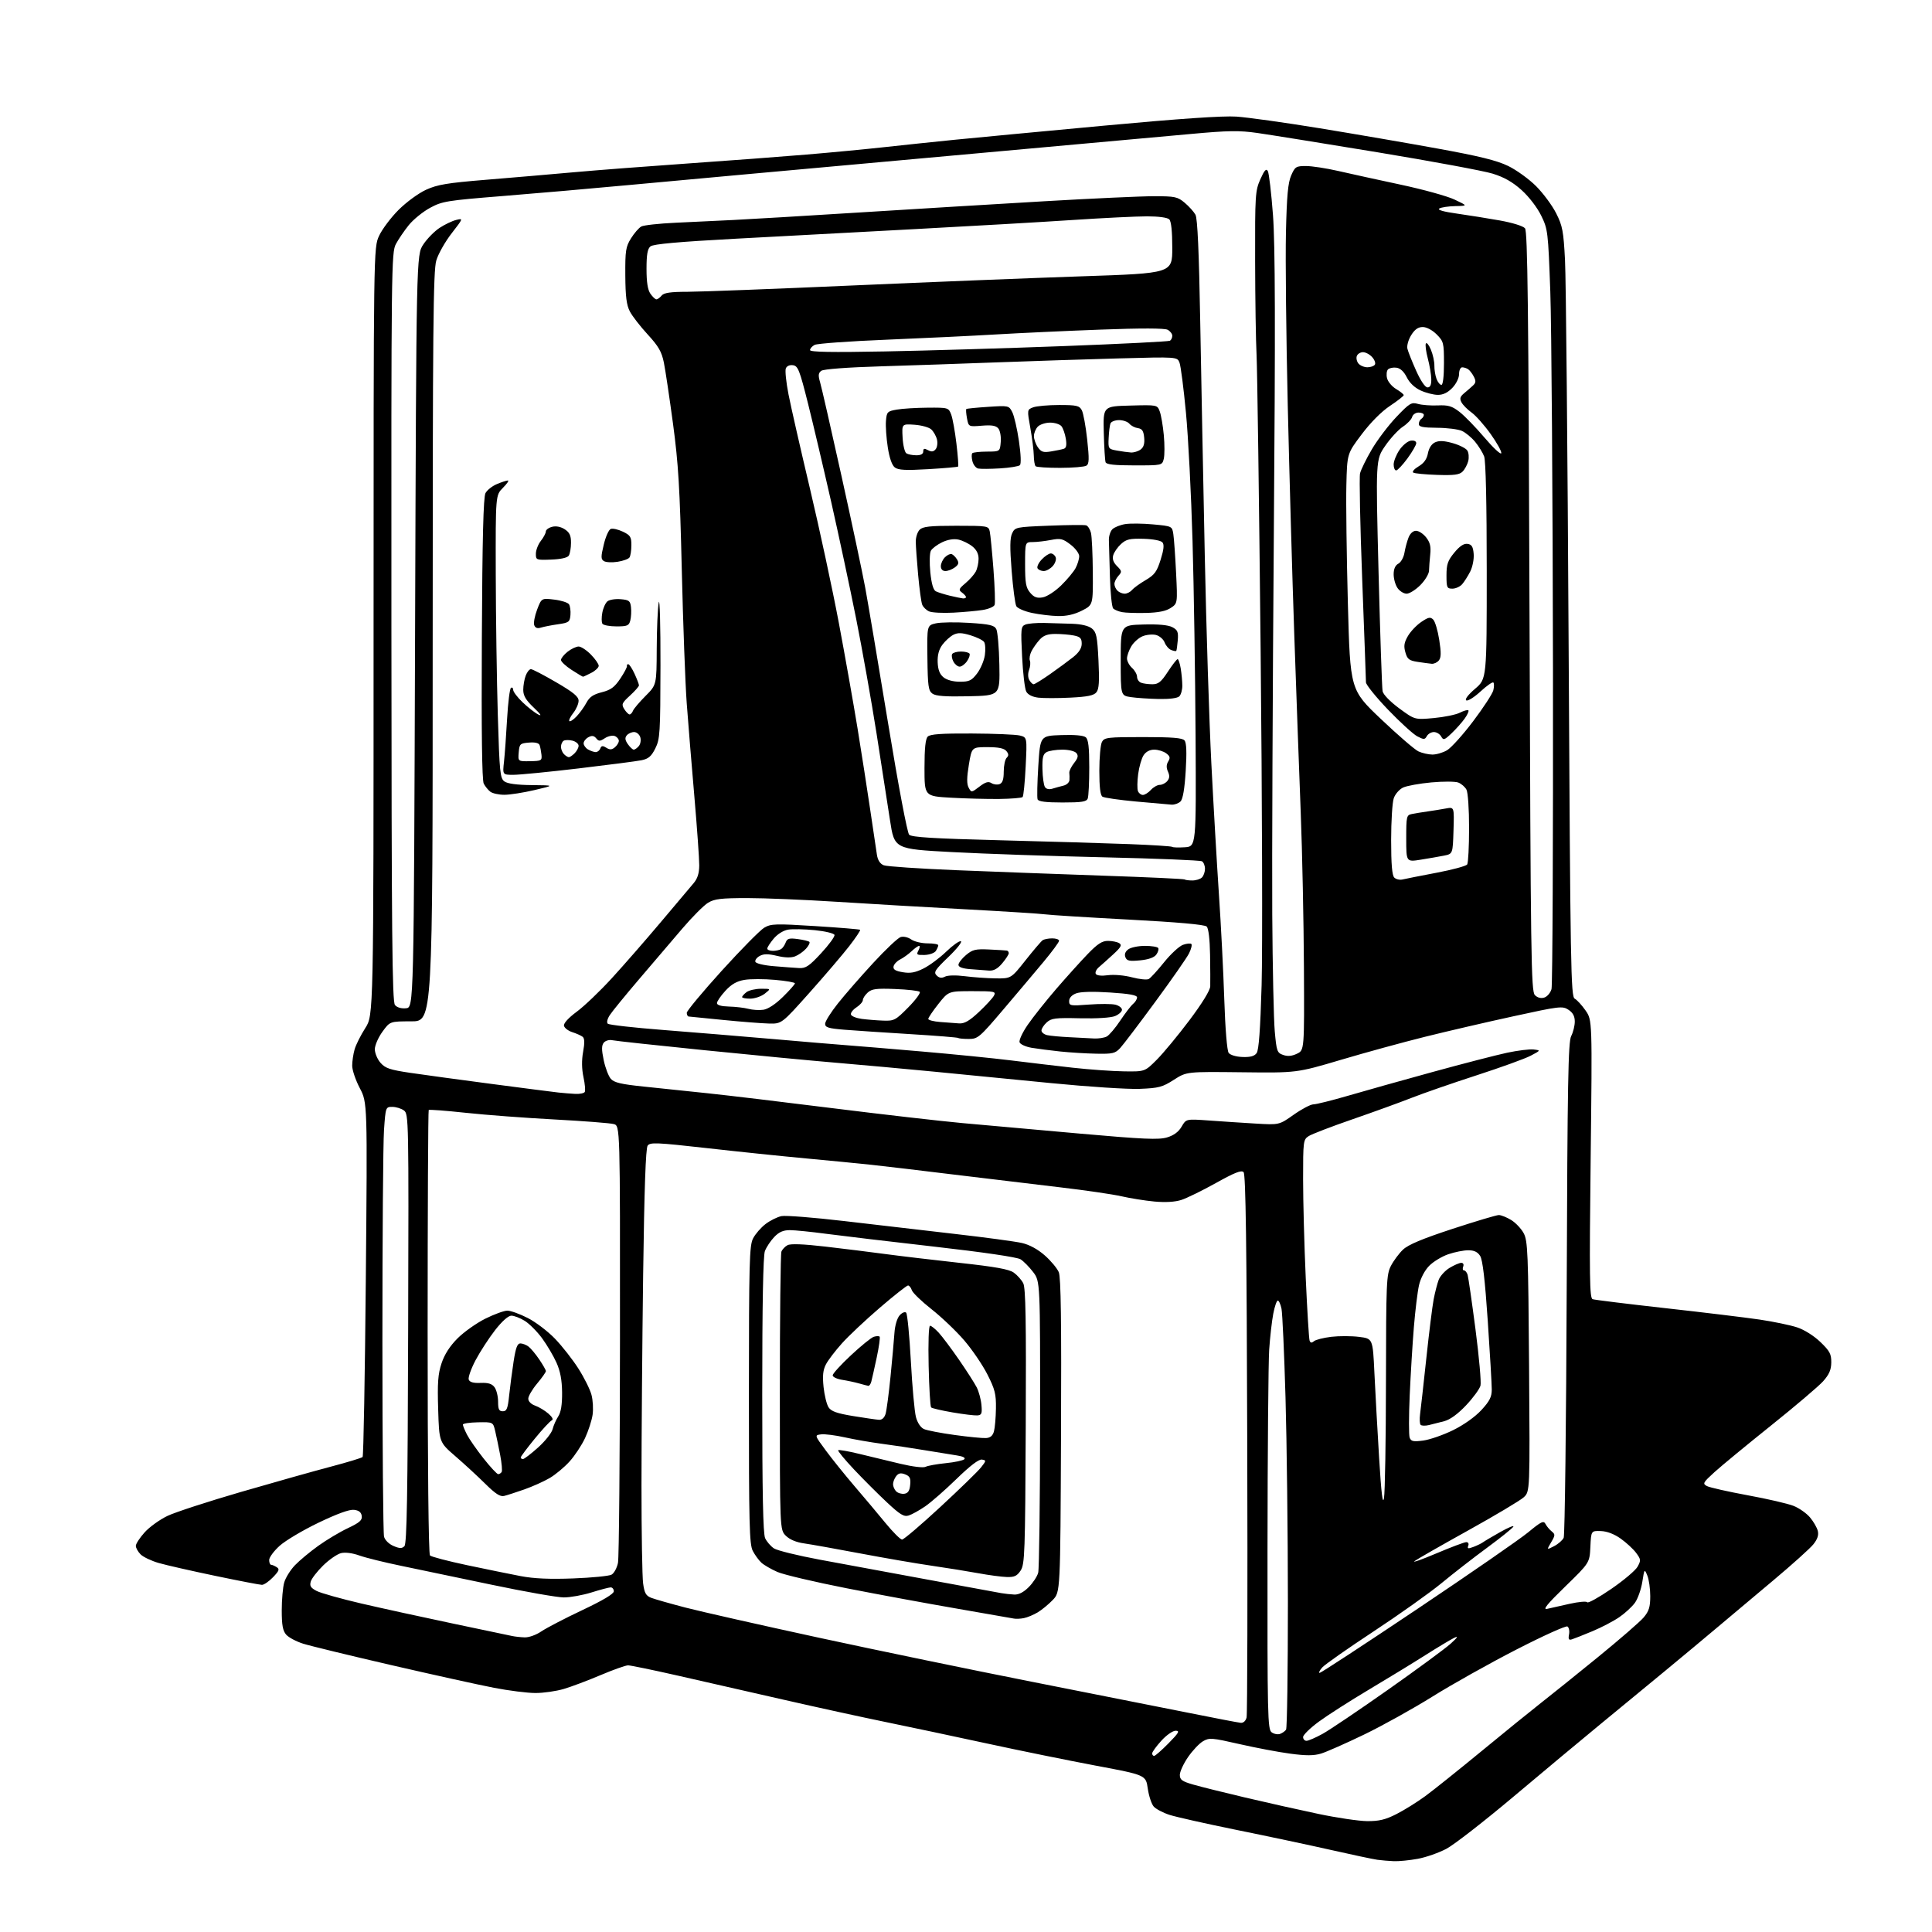 <?xml version="1.0" encoding="UTF-8" standalone="no"?>
<svg 
  version="1.1" 
  xmlns="http://www.w3.org/2000/svg" 
  xmlns:xlink="http://www.w3.org/1999/xlink" 
  xmlns:svg="http://www.w3.org/2000/svg"
  xmlns:rdf="http://www.w3.org/1999/02/22-rdf-syntax-ns#"
  xmlns:cc="http://creativecommons.org/ns#"
  xmlns:dc="http://purl.org/dc/elements/1.1/"
  viewBox="0 0 768 768"
  width="768"
  height="768"
>
<style>svg {background-color: white; }</style>"
<path stroke="none" fill="black" fill-rule="evenodd" d="M554.07,739.85C552.10,739.77 549.15,739.51 547.50,739.29C545.85,739.06 537.52,737.30 529.00,735.37C520.48,733.44 503.60,729.86 491.50,727.41C479.40,724.95 467.42,722.26 464.87,721.43C462.32,720.60 459.52,719.12 458.64,718.15C457.76,717.18 456.69,713.96 456.26,710.99C455.49,705.60 455.49,705.60 435.49,701.85C424.50,699.78 404.93,695.80 392.00,692.99C379.07,690.19 361.07,686.38 352.00,684.52C342.93,682.66 324.70,678.68 311.50,675.66C298.30,672.64 279.39,668.34 269.47,666.09C259.55,663.84 250.64,662.00 249.67,662.00C248.69,662.00 243.76,663.76 238.70,665.90C233.64,668.05 227.06,670.52 224.07,671.40C221.08,672.28 216.04,673.00 212.87,673.00C209.70,673.00 202.26,672.07 196.35,670.92C190.43,669.78 172.07,665.73 155.55,661.91C139.02,658.09 123.25,654.26 120.50,653.39C117.75,652.52 114.71,650.90 113.75,649.79C112.41,648.25 112.00,645.98 112.00,640.13C112.00,635.93 112.44,630.94 112.98,629.06C113.52,627.17 115.44,624.09 117.23,622.22C119.03,620.34 123.20,616.87 126.50,614.50C129.80,612.13 135.11,608.96 138.30,607.46C142.97,605.25 144.04,604.31 143.80,602.61C143.59,601.14 142.66,600.40 140.71,600.18C138.89,599.97 133.98,601.76 126.61,605.30C120.38,608.29 113.43,612.43 111.15,614.49C108.87,616.55 107.00,619.08 107.00,620.12C107.00,621.15 107.34,622.01 107.75,622.02C108.16,622.02 109.17,622.45 109.98,622.97C111.22,623.75 110.98,624.41 108.55,626.95C106.94,628.63 104.96,630.00 104.14,630.00C103.33,630.00 94.97,628.39 85.58,626.43C76.19,624.47 66.09,622.18 63.15,621.33C60.21,620.49 56.94,618.94 55.90,617.90C54.85,616.85 54.00,615.33 54.00,614.50C54.00,613.68 55.58,611.25 57.52,609.11C59.45,606.97 63.55,604.03 66.63,602.57C69.70,601.11 82.86,596.83 95.86,593.05C108.86,589.27 124.90,584.76 131.50,583.02C138.10,581.28 143.79,579.55 144.14,579.18C144.50,578.81 145.07,546.95 145.42,508.39C146.05,438.29 146.05,438.29 143.02,432.54C141.36,429.38 140.00,425.38 140.00,423.64C140.00,421.91 140.43,418.98 140.96,417.15C141.48,415.31 143.40,411.50 145.21,408.67C148.50,403.54 148.50,403.54 148.50,251.02C148.50,98.50 148.50,98.50 150.70,93.73C151.91,91.11 155.39,86.48 158.43,83.44C161.49,80.38 166.37,76.80 169.35,75.44C173.86,73.38 177.74,72.73 193.12,71.47C203.23,70.64 218.93,69.30 228.00,68.48C237.07,67.66 257.55,66.09 273.50,64.98C289.45,63.87 310.60,62.28 320.50,61.45C330.40,60.62 344.35,59.29 351.50,58.50C358.65,57.71 371.25,56.39 379.50,55.56C387.75,54.74 414.52,52.21 439.00,49.94C469.05,47.16 486.10,45.99 491.50,46.35C495.90,46.65 510.75,48.72 524.50,50.97C538.25,53.22 559.40,56.85 571.50,59.06C588.07,62.07 594.99,63.78 599.53,65.98C602.84,67.59 607.85,71.21 610.65,74.03C613.46,76.85 617.04,81.69 618.60,84.79C621.13,89.79 621.52,91.86 622.12,103.46C622.50,110.63 623.14,179.41 623.55,256.30C624.25,385.32 624.44,396.16 625.98,396.99C626.89,397.48 628.84,399.60 630.30,401.71C632.95,405.54 632.95,405.54 632.31,460.74C631.77,507.79 631.88,516.01 633.09,516.45C633.86,516.72 646.87,518.33 661.98,520.01C677.09,521.69 693.97,523.74 699.48,524.55C704.99,525.37 711.68,526.76 714.35,527.64C717.20,528.57 721.02,530.97 723.60,533.44C727.36,537.05 727.99,538.22 727.96,541.58C727.93,544.54 727.13,546.37 724.71,549.09C722.94,551.06 713.62,558.98 704.00,566.68C694.38,574.38 684.27,582.71 681.54,585.19C676.95,589.37 676.72,589.78 678.54,590.74C679.62,591.31 686.90,592.95 694.72,594.39C702.54,595.82 710.75,597.72 712.97,598.61C715.19,599.49 718.13,601.56 719.50,603.19C720.88,604.82 722.27,607.23 722.60,608.54C723.02,610.20 722.48,611.84 720.85,613.88C719.56,615.50 712.41,621.93 704.97,628.17C697.52,634.40 687.62,642.72 682.97,646.65C678.31,650.59 668.86,658.46 661.97,664.15C655.08,669.84 643.41,679.45 636.05,685.50C628.69,691.55 613.18,704.48 601.59,714.24C590.00,723.99 578.04,733.29 575.01,734.90C571.98,736.51 566.83,738.32 563.57,738.91C560.30,739.51 556.03,739.93 554.07,739.85zM543.50,723.93C548.17,723.96 550.74,723.35 555.08,721.14C558.15,719.59 563.33,716.36 566.58,713.98C569.84,711.59 579.92,703.52 589.00,696.05C598.08,688.57 608.66,679.99 612.52,676.97C616.38,673.96 626.56,665.78 635.15,658.78C643.74,651.78 651.95,644.66 653.39,642.95C655.49,640.45 656.00,638.81 656.00,634.49C656.00,631.54 655.48,627.86 654.84,626.32C653.71,623.55 653.67,623.60 652.84,628.86C652.37,631.80 651.06,635.51 649.93,637.10C648.79,638.69 645.98,641.29 643.68,642.86C641.38,644.44 636.58,646.95 633.00,648.44C629.42,649.93 625.77,651.38 624.87,651.66C623.60,652.06 623.35,651.63 623.72,649.70C623.98,648.34 623.69,646.93 623.08,646.55C622.47,646.17 613.32,650.31 602.74,655.75C592.16,661.18 577.20,669.56 569.50,674.37C561.80,679.18 549.53,686.00 542.24,689.52C534.95,693.04 527.25,696.44 525.13,697.08C522.25,697.94 519.17,697.95 512.89,697.11C508.27,696.50 499.19,694.78 492.70,693.30C481.70,690.79 480.71,690.71 478.20,692.18C476.71,693.05 474.04,695.89 472.25,698.49C470.46,701.10 469.00,704.27 469.00,705.54C469.00,707.48 469.87,708.11 474.25,709.38C477.14,710.22 486.48,712.54 495.00,714.55C503.52,716.56 516.58,719.48 524.00,721.04C531.42,722.61 540.20,723.90 543.50,723.93zM458.79,698.00C459.22,698.00 461.79,695.75 464.50,693.00C468.61,688.82 469.08,688.00 467.33,688.00C466.15,688.00 463.65,689.76 461.62,692.00C459.63,694.20 458.00,696.45 458.00,697.00C458.00,697.55 458.35,698.00 458.79,698.00zM519.36,692.00C520.11,692.00 522.97,690.76 525.72,689.25C528.47,687.74 540.20,679.83 551.78,671.68C563.36,663.53 574.56,655.29 576.67,653.38C579.52,650.79 579.86,650.21 578.00,651.10C576.62,651.77 571.45,654.87 566.50,658.01C561.55,661.15 551.42,667.33 544.00,671.75C536.58,676.17 527.69,681.86 524.25,684.39C520.81,686.92 518.00,689.67 518.00,690.50C518.00,691.32 518.61,692.00 519.36,692.00zM508.85,689.25C509.76,688.92 510.83,688.16 511.23,687.57C511.64,686.98 511.96,664.23 511.96,637.00C511.95,609.77 511.52,573.10 511.01,555.50C510.50,537.90 509.78,522.04 509.42,520.25C509.05,518.46 508.39,517.00 507.95,517.00C507.50,517.00 506.69,519.36 506.14,522.25C505.58,525.14 504.86,531.55 504.52,536.50C504.19,541.45 503.88,577.42 503.85,616.43C503.79,682.19 503.91,687.46 505.49,688.61C506.43,689.30 507.94,689.59 508.85,689.25zM493.23,684.85C494.27,684.94 495.19,684.09 495.54,682.72C495.85,681.46 495.97,632.43 495.80,573.76C495.58,494.64 495.20,466.80 494.34,465.94C493.46,465.06 490.80,466.11 483.34,470.27C477.93,473.28 471.74,476.31 469.59,477.00C467.07,477.81 463.29,478.03 458.90,477.63C455.16,477.28 449.27,476.34 445.80,475.54C442.34,474.75 431.40,473.15 421.50,471.99C411.60,470.83 392.70,468.56 379.50,466.95C366.30,465.33 351.45,463.57 346.50,463.04C341.55,462.51 329.85,461.36 320.50,460.50C311.15,459.64 293.39,457.80 281.03,456.40C260.97,454.15 258.45,454.04 257.45,455.40C256.68,456.45 256.12,472.54 255.66,506.63C255.30,533.97 255.00,571.72 255.00,590.52C255.00,609.33 255.29,626.84 255.65,629.44C256.18,633.31 256.77,634.34 258.90,635.17C260.33,635.72 266.45,637.46 272.50,639.04C278.55,640.61 302.40,646.00 325.50,651.01C348.60,656.01 386.62,663.88 410.00,668.49C433.38,673.10 461.27,678.63 472.00,680.78C482.73,682.94 492.28,684.77 493.23,684.85zM524.59,665.00C525.09,665.00 542.60,653.54 563.50,639.53C584.40,625.52 604.20,611.83 607.50,609.10C612.68,604.81 613.62,604.37 614.37,605.82C614.85,606.74 615.96,608.07 616.83,608.76C618.27,609.91 618.25,610.31 616.60,613.09C614.79,616.16 614.79,616.16 617.78,614.62C619.42,613.77 621.13,612.27 621.59,611.29C622.05,610.30 622.59,565.65 622.79,512.06C623.09,430.17 623.38,414.17 624.57,411.86C625.36,410.34 626.00,407.74 626.00,406.07C626.00,403.95 625.25,402.56 623.49,401.40C621.11,399.84 620.00,399.97 601.74,403.96C591.16,406.26 575.30,409.94 566.50,412.13C557.70,414.32 542.62,418.45 533.00,421.31C515.50,426.50 515.50,426.50 493.60,426.24C471.69,425.99 471.69,425.99 466.62,429.24C462.09,432.15 460.64,432.54 453.03,432.84C448.34,433.03 432.57,432.00 418.00,430.57C403.42,429.13 382.27,427.06 371.00,425.97C359.73,424.88 342.40,423.31 332.50,422.47C322.60,421.64 298.98,419.39 280.00,417.47C261.02,415.55 244.54,413.77 243.36,413.50C242.19,413.24 240.69,413.67 240.03,414.46C239.12,415.56 239.10,417.19 239.98,421.42C240.61,424.45 241.89,427.80 242.81,428.85C244.15,430.36 246.92,431.01 256.00,431.94C262.32,432.60 273.80,433.80 281.50,434.61C289.20,435.42 311.48,438.08 331.00,440.53C350.52,442.97 373.70,445.63 382.50,446.44C391.30,447.24 412.32,449.12 429.21,450.62C454.60,452.87 460.62,453.13 463.92,452.14C466.62,451.33 468.50,449.94 469.71,447.86C471.50,444.77 471.50,444.77 480.50,445.41C485.45,445.77 493.77,446.32 499.00,446.63C508.50,447.20 508.50,447.20 514.29,443.10C517.48,440.85 521.00,439.00 522.10,439.00C523.21,439.00 529.38,437.46 535.81,435.59C542.24,433.71 557.40,429.45 569.50,426.13C581.60,422.81 594.94,419.36 599.14,418.47C603.35,417.58 608.07,417.00 609.64,417.19C612.50,417.53 612.50,417.53 608.50,419.65C606.30,420.82 596.62,424.32 587.00,427.44C577.38,430.56 565.67,434.62 561.00,436.46C556.33,438.30 545.75,442.13 537.50,444.98C529.25,447.83 521.49,450.81 520.25,451.60C518.07,453.00 518.00,453.56 518.00,468.77C518.00,477.42 518.47,495.07 519.05,508.00C519.63,520.92 520.32,532.11 520.57,532.86C520.90,533.86 521.37,533.94 522.33,533.14C523.04,532.55 526.15,531.77 529.22,531.40C532.30,531.04 537.27,531.05 540.26,531.43C545.71,532.11 545.71,532.11 546.35,545.80C546.71,553.34 547.54,568.50 548.22,579.50C549.09,593.80 549.65,598.36 550.16,595.50C550.56,593.30 550.91,572.47 550.94,549.21C551.00,509.62 551.12,506.68 552.91,503.21C553.96,501.17 556.12,498.26 557.71,496.75C559.79,494.78 565.36,492.44 577.36,488.50C586.58,485.48 594.88,483.00 595.81,483.00C596.74,483.01 598.94,483.89 600.70,484.96C602.46,486.03 604.70,488.39 605.68,490.21C607.31,493.21 607.50,497.86 607.83,543.21C608.19,592.92 608.19,592.92 605.69,595.21C604.32,596.47 594.41,602.38 583.66,608.35C572.91,614.31 563.31,619.81 562.31,620.56C561.31,621.32 565.23,619.93 571.00,617.49C576.77,615.04 582.11,613.03 582.86,613.02C583.64,613.01 583.98,613.62 583.65,614.46C583.20,615.65 583.57,615.73 585.77,614.90C587.23,614.34 588.90,613.53 589.47,613.10C590.04,612.67 593.16,610.82 596.41,608.99C599.66,607.16 601.98,606.22 601.56,606.90C601.14,607.58 596.46,611.33 591.15,615.24C585.84,619.14 577.67,625.49 573.00,629.35C568.33,633.20 556.17,641.83 546.00,648.53C535.83,655.23 526.64,661.67 525.60,662.85C524.55,664.03 524.10,665.00 524.59,665.00zM208.52,650.88C210.25,650.95 213.10,649.93 215.22,648.49C217.25,647.12 224.55,643.32 231.45,640.06C239.65,636.19 244.00,633.59 244.00,632.57C244.00,631.70 243.44,631.01 242.75,631.01C242.06,631.02 238.65,631.92 235.16,633.01C231.67,634.11 226.71,635.00 224.12,635.00C221.54,635.00 208.64,632.73 195.46,629.96C182.28,627.18 166.10,623.80 159.50,622.45C152.90,621.09 145.43,619.25 142.90,618.35C140.07,617.34 137.23,616.98 135.54,617.40C134.03,617.78 130.84,619.98 128.47,622.30C126.10,624.61 123.87,627.49 123.53,628.70C123.03,630.44 123.51,631.21 125.87,632.43C127.51,633.28 135.52,635.53 143.67,637.43C151.83,639.32 168.18,642.90 180.00,645.38C191.82,647.85 202.40,650.08 203.50,650.32C204.60,650.57 206.86,650.82 208.52,650.88zM407.00,643.23C405.62,643.50 403.82,643.58 403.00,643.40C402.18,643.23 392.05,641.46 380.50,639.47C368.95,637.48 349.15,633.83 336.50,631.35C323.85,628.86 311.49,625.95 309.04,624.88C306.58,623.80 303.72,622.15 302.68,621.21C301.65,620.27 300.10,618.15 299.24,616.50C297.89,613.89 297.69,605.91 297.70,554.47C297.72,501.73 297.89,495.11 299.36,492.28C300.26,490.53 302.50,487.96 304.33,486.56C306.17,485.16 309.02,483.75 310.67,483.42C312.32,483.09 323.53,483.98 335.58,485.39C347.64,486.81 367.40,489.11 379.50,490.50C391.60,491.88 403.62,493.51 406.21,494.10C409.22,494.79 412.52,496.58 415.33,499.06C417.75,501.19 420.25,504.19 420.89,505.73C421.73,507.77 421.97,525.31 421.77,570.70C421.50,632.87 421.50,632.87 418.50,636.00C416.85,637.73 414.15,639.95 412.50,640.94C410.85,641.93 408.38,642.96 407.00,643.23zM615.00,639.55C616.38,639.25 620.41,638.34 623.96,637.54C627.52,636.74 630.67,636.46 630.96,636.93C631.26,637.40 635.54,635.02 640.47,631.64C645.41,628.26 650.12,624.28 650.95,622.80C652.34,620.30 652.30,619.87 650.39,617.30C649.24,615.76 646.48,613.20 644.24,611.62C641.62,609.77 638.81,608.70 636.34,608.62C632.50,608.50 632.50,608.50 632.20,614.87C631.90,621.24 631.90,621.24 622.20,630.67C614.97,637.70 613.14,639.96 615.00,639.55zM403.17,633.86C404.95,633.95 406.88,632.96 408.92,630.92C410.62,629.23 412.32,626.64 412.70,625.17C413.09,623.70 413.43,597.04 413.45,565.92C413.50,509.35 413.50,509.35 410.68,505.65C409.13,503.62 406.88,501.34 405.68,500.59C404.36,499.75 390.92,497.78 371.50,495.57C353.90,493.57 334.57,491.27 328.54,490.47C322.51,489.66 315.96,489.00 313.98,489.00C311.35,489.00 309.66,489.74 307.75,491.75C306.31,493.26 304.65,495.77 304.06,497.32C303.36,499.18 303.00,518.52 303.00,554.52C303.00,593.49 303.33,609.62 304.15,611.44C304.79,612.83 306.37,614.66 307.66,615.51C308.95,616.36 317.09,618.36 325.75,619.97C334.41,621.57 353.65,625.13 368.50,627.87C383.35,630.60 396.62,633.04 398.00,633.29C399.38,633.53 401.70,633.79 403.17,633.86zM227.87,627.45C235.23,627.17 242.07,626.50 243.08,625.96C244.09,625.42 245.25,623.29 245.66,621.24C246.07,619.18 246.42,579.26 246.45,532.53C246.50,447.55 246.50,447.55 244.00,446.84C242.62,446.45 232.05,445.63 220.50,445.01C208.95,444.40 193.05,443.21 185.17,442.36C177.30,441.51 170.66,441.01 170.42,441.24C170.19,441.48 169.99,481.21 169.99,529.53C169.99,582.81 170.35,617.75 170.92,618.32C171.43,618.83 178.07,620.57 185.66,622.18C193.25,623.78 202.84,625.74 206.98,626.53C212.26,627.53 218.49,627.81 227.87,627.45zM400.23,626.89C398.18,626.83 393.12,626.16 389.00,625.40C384.88,624.64 376.55,623.30 370.50,622.42C364.45,621.55 351.62,619.34 342.00,617.52C332.38,615.70 322.31,613.90 319.62,613.52C316.49,613.08 313.90,611.99 312.37,610.47C310.00,608.09 310.00,608.09 310.00,553.63C310.00,523.67 310.28,498.44 310.62,497.55C310.96,496.67 312.05,495.51 313.05,494.98C314.25,494.33 319.30,494.52 328.18,495.55C335.51,496.40 346.23,497.73 352.00,498.51C357.77,499.29 371.05,500.86 381.50,502.01C395.76,503.57 401.12,504.54 403.00,505.89C404.38,506.88 406.06,508.77 406.75,510.10C407.72,511.95 407.95,524.88 407.75,567.05C407.52,617.33 407.36,621.80 405.73,624.30C404.29,626.48 403.24,626.98 400.23,626.89zM160.75,614.64C161.74,613.69 162.06,594.93 162.25,528.13C162.49,444.71 162.46,442.81 160.56,441.42C159.49,440.64 157.42,440.00 155.96,440.00C153.32,440.00 153.29,440.07 152.65,449.15C152.29,454.19 152.01,492.10 152.01,533.40C152.02,574.71 152.31,609.56 152.66,610.86C153.02,612.21 154.62,613.79 156.40,614.54C158.84,615.59 159.77,615.61 160.75,614.64zM358.59,612.00C359.26,612.00 366.09,606.18 373.78,599.06C381.47,591.95 388.76,584.86 389.98,583.31C392.08,580.65 392.10,580.48 390.31,580.21C389.08,580.02 385.59,582.68 380.22,587.91C375.71,592.30 370.10,597.21 367.76,598.81C365.42,600.41 362.47,602.05 361.21,602.44C359.33,603.03 357.81,602.11 352.59,597.23C349.10,593.97 343.20,588.07 339.48,584.13C335.76,580.18 332.93,576.74 333.19,576.48C333.44,576.22 337.22,576.88 341.58,577.94C345.94,579.00 353.29,580.77 357.93,581.88C362.82,583.04 367.01,583.55 367.93,583.08C368.79,582.64 372.41,581.99 375.96,581.63C379.51,581.28 382.83,580.57 383.34,580.06C383.90,579.50 382.75,578.91 380.38,578.56C378.25,578.24 372.45,577.30 367.50,576.47C362.55,575.64 354.90,574.49 350.50,573.92C346.10,573.34 339.48,572.19 335.79,571.36C332.10,570.54 327.89,570.00 326.43,570.18C323.77,570.50 323.77,570.50 328.26,576.58C330.73,579.93 335.84,586.28 339.62,590.70C343.41,595.11 348.95,601.71 351.94,605.36C354.93,609.01 357.92,612.00 358.59,612.00zM200.40,594.66C198.83,595.04 196.94,593.82 192.90,589.82C189.93,586.88 184.59,581.96 181.04,578.89C174.58,573.31 174.58,573.31 174.18,560.26C173.85,549.68 174.10,546.20 175.53,541.91C176.70,538.38 178.82,535.09 181.89,532.01C184.43,529.48 189.38,525.96 192.91,524.20C196.44,522.44 200.39,521.00 201.69,521.00C202.99,521.00 206.63,522.31 209.78,523.92C212.93,525.52 217.81,529.23 220.63,532.17C223.45,535.10 227.62,540.42 229.90,543.99C232.18,547.56 234.53,552.25 235.11,554.42C235.70,556.58 235.90,560.19 235.56,562.44C235.23,564.68 233.88,568.82 232.57,571.65C231.26,574.47 228.50,578.65 226.43,580.94C224.36,583.24 220.79,586.21 218.50,587.55C216.22,588.89 211.68,590.92 208.42,592.07C205.16,593.21 201.56,594.38 200.40,594.66zM359.49,593.79C360.95,593.58 361.59,592.61 361.81,590.24C362.07,587.61 361.68,586.81 359.81,586.08C358.09,585.41 357.18,585.59 356.25,586.78C355.56,587.66 355.00,589.11 355.00,589.99C355.00,590.88 355.56,592.16 356.24,592.84C356.92,593.52 358.38,593.95 359.49,593.79zM198.03,586.00C198.50,586.00 199.12,585.61 199.42,585.14C199.71,584.66 199.45,581.62 198.83,578.39C198.21,575.15 197.32,570.88 196.85,568.89C196.00,565.28 196.00,565.28 190.00,565.39C186.70,565.45 184.00,565.86 184.00,566.30C184.00,566.74 184.74,568.54 185.64,570.30C186.54,572.06 189.50,576.31 192.22,579.75C194.94,583.19 197.56,586.00 198.03,586.00zM207.89,580.00C208.38,580.00 211.08,577.93 213.90,575.40C216.71,572.87 219.30,569.61 219.66,568.15C220.02,566.69 221.03,564.39 221.91,563.04C223.00,561.36 223.48,558.38 223.44,553.54C223.39,548.57 222.73,545.07 221.20,541.65C220.00,538.98 217.42,534.62 215.47,531.95C213.51,529.29 210.41,526.18 208.59,525.05C206.76,523.92 204.37,523.00 203.28,523.00C202.05,523.00 199.59,525.19 196.81,528.75C194.35,531.91 190.85,537.30 189.04,540.71C187.24,544.13 186.02,547.60 186.33,548.41C186.72,549.44 188.19,549.85 191.05,549.73C194.12,549.61 195.58,550.07 196.60,551.47C197.37,552.52 198.00,555.10 198.00,557.19C198.00,560.25 198.37,561.00 199.87,561.00C201.43,561.00 201.85,559.96 202.39,554.75C202.75,551.31 203.55,545.24 204.16,541.25C205.02,535.68 205.65,534.01 206.89,534.03C207.77,534.05 209.23,534.62 210.12,535.30C211.01,535.98 212.93,538.28 214.37,540.41C215.82,542.54 217.00,544.62 217.00,545.04C217.00,545.47 215.43,547.70 213.50,550.00C211.57,552.30 210.00,555.00 210.00,556.00C210.00,557.07 211.12,558.20 212.75,558.77C214.26,559.31 216.62,560.73 218.00,561.94C219.60,563.34 220.07,564.31 219.31,564.63C218.66,564.90 215.62,568.18 212.56,571.92C209.50,575.66 207.00,579.01 207.00,579.36C207.00,579.71 207.40,580.00 207.89,580.00zM565.77,572.64C568.37,572.29 573.70,570.44 577.61,568.52C581.87,566.43 586.37,563.23 588.86,560.54C592.16,556.96 593.00,555.29 593.00,552.35C593.00,550.31 592.28,538.04 591.41,525.07C590.30,508.69 589.38,500.81 588.38,499.25C587.37,497.66 585.99,497.00 583.66,497.00C581.84,497.00 578.27,497.71 575.72,498.58C573.17,499.45 569.74,501.53 568.11,503.20C566.35,505.00 564.71,508.12 564.08,510.87C563.50,513.41 562.58,520.90 562.04,527.50C561.50,534.10 560.75,546.31 560.38,554.64C560.01,562.97 560.00,570.57 560.37,571.52C560.93,572.97 561.83,573.16 565.77,572.64zM391.96,571.65C393.67,571.55 394.63,570.73 395.11,569.00C395.49,567.62 395.85,563.52 395.90,559.88C395.99,554.20 395.51,552.30 392.52,546.38C390.60,542.60 386.44,536.48 383.27,532.80C380.10,529.11 374.25,523.54 370.27,520.41C366.30,517.28 362.78,513.89 362.46,512.86C362.13,511.84 361.45,511.00 360.95,511.00C360.45,511.00 355.42,514.97 349.77,519.82C344.12,524.67 337.33,531.05 334.68,534.01C332.03,536.96 329.16,540.72 328.31,542.38C327.15,544.60 326.92,546.92 327.38,551.37C327.73,554.67 328.62,558.30 329.37,559.44C330.41,561.03 332.68,561.84 339.11,562.90C343.73,563.65 348.35,564.33 349.40,564.39C350.61,564.46 351.56,563.60 352.04,562.00C352.44,560.62 353.32,553.99 353.99,547.26C354.66,540.54 355.36,532.72 355.55,529.90C355.76,526.86 356.61,523.99 357.63,522.86C358.59,521.79 359.73,521.33 360.21,521.81C360.69,522.29 361.53,530.96 362.08,541.09C362.63,551.21 363.54,561.21 364.10,563.30C364.71,565.60 365.97,567.48 367.30,568.08C368.51,568.62 374.00,569.68 379.50,570.43C385.00,571.19 390.61,571.74 391.96,571.65zM567.97,566.50C566.58,566.83 565.12,566.79 564.73,566.40C564.34,566.01 564.25,564.07 564.51,562.10C564.78,560.12 565.89,550.17 566.98,540.00C568.06,529.83 569.38,519.25 569.90,516.50C570.43,513.75 571.33,510.26 571.90,508.75C572.48,507.24 574.42,505.10 576.23,504.00C578.03,502.91 580.11,502.01 580.86,502.00C581.65,502.00 581.98,502.62 581.64,503.50C581.32,504.32 581.47,505.00 581.96,505.00C582.46,505.00 583.10,505.79 583.40,506.75C583.69,507.71 585.10,517.47 586.53,528.43C587.96,539.39 588.85,549.45 588.52,550.79C588.18,552.12 585.61,555.64 582.81,558.61C579.51,562.10 576.44,564.33 574.10,564.95C572.12,565.46 569.36,566.16 567.97,566.50zM388.50,562.65C387.40,562.73 382.96,562.19 378.64,561.45C374.32,560.71 370.49,559.82 370.14,559.47C369.79,559.12 369.34,551.67 369.15,542.92C368.94,533.67 369.17,527.00 369.71,527.00C370.21,527.00 371.76,528.24 373.15,529.75C374.54,531.26 378.17,536.10 381.21,540.50C384.25,544.90 387.42,549.85 388.26,551.50C389.10,553.15 389.95,556.30 390.14,558.50C390.45,561.92 390.21,562.52 388.50,562.65zM345.18,550.90C344.81,550.84 343.15,550.41 341.50,549.94C339.85,549.47 336.81,548.82 334.75,548.50C332.69,548.18 331.00,547.37 331.00,546.72C331.00,546.07 334.26,542.48 338.25,538.76C342.24,535.03 346.32,531.72 347.33,531.40C348.33,531.08 349.38,531.05 349.66,531.33C349.94,531.61 349.42,535.36 348.50,539.67C347.58,543.98 346.61,548.29 346.35,549.25C346.08,550.21 345.56,550.95 345.18,550.90zM228.69,434.84C230.45,434.93 232.14,434.59 232.45,434.08C232.76,433.58 232.53,430.92 231.94,428.18C231.24,424.91 231.19,421.44 231.80,418.10C232.45,414.55 232.39,412.75 231.61,412.14C231.00,411.66 229.15,410.83 227.50,410.30C225.85,409.77 224.36,408.62 224.19,407.74C224.00,406.77 225.99,404.59 229.28,402.16C232.25,399.97 238.53,393.97 243.23,388.83C247.93,383.70 256.67,373.69 262.64,366.60C268.61,359.50 274.50,352.52 275.71,351.10C277.27,349.27 277.94,347.17 277.96,344.00C277.98,341.52 277.10,329.15 276.01,316.50C274.91,303.85 273.55,287.20 272.98,279.50C272.41,271.80 271.53,247.95 271.02,226.50C270.25,193.98 269.67,184.34 267.54,168.50C266.13,158.05 264.50,147.09 263.90,144.14C263.02,139.81 261.79,137.66 257.48,132.97C254.54,129.78 251.35,125.67 250.39,123.83C249.05,121.28 248.63,117.92 248.57,109.50C248.51,99.64 248.74,98.11 250.84,94.74C252.13,92.67 253.97,90.55 254.94,90.03C255.91,89.51 262.06,88.84 268.60,88.54C275.15,88.23 285.45,87.75 291.50,87.45C297.55,87.16 320.05,85.82 341.50,84.47C362.95,83.12 396.02,81.12 415.00,80.01C433.98,78.90 453.63,78.00 458.67,78.00C467.10,78.00 468.10,78.21 470.95,80.61C472.65,82.04 474.57,84.18 475.22,85.36C476.03,86.83 476.62,100.08 477.11,128.00C477.51,150.28 478.32,192.12 478.92,221.00C479.51,249.88 480.69,287.00 481.53,303.50C482.37,320.00 483.73,343.40 484.54,355.50C485.36,367.60 486.32,386.40 486.67,397.28C487.05,408.94 487.77,417.66 488.41,418.53C489.04,419.38 491.35,420.08 493.89,420.17C497.02,420.29 498.64,419.85 499.53,418.63C500.40,417.44 501.00,409.25 501.51,391.66C501.91,377.77 501.73,317.82 501.12,258.45C500.51,199.08 499.78,146.22 499.50,141.00C499.22,135.78 498.96,119.03 498.93,103.80C498.87,77.63 498.98,75.83 500.99,71.30C502.62,67.64 503.33,66.86 503.98,68.01C504.45,68.85 505.37,76.72 506.03,85.51C506.92,97.54 507.01,129.22 506.36,213.50C505.89,275.10 505.61,342.60 505.74,363.50C505.87,384.40 506.32,405.32 506.74,409.98C507.45,417.89 507.67,418.52 510.08,419.36C511.88,419.99 513.55,419.84 515.58,418.86C518.50,417.46 518.50,417.46 518.33,384.48C518.24,366.34 517.67,338.68 517.06,323.00C516.45,307.32 515.30,275.60 514.50,252.50C513.70,229.40 512.53,188.23 511.90,161.00C511.27,133.77 510.94,102.95 511.18,92.50C511.52,77.82 511.99,72.65 513.26,69.75C514.78,66.26 515.19,66.00 519.15,66.00C521.49,66.00 527.25,66.88 531.95,67.96C536.65,69.05 547.80,71.48 556.72,73.39C565.64,75.29 575.32,77.96 578.22,79.34C583.50,81.83 583.50,81.83 578.50,81.93C575.75,81.99 572.89,82.42 572.15,82.89C571.28,83.44 573.78,84.16 579.15,84.91C583.74,85.56 591.42,86.79 596.21,87.64C601.23,88.54 605.46,89.85 606.21,90.75C607.25,92.00 607.60,121.86 608.00,243.12C608.46,381.09 608.64,394.07 610.14,395.57C611.19,396.62 612.53,396.97 613.89,396.54C615.05,396.17 616.33,394.66 616.75,393.18C617.16,391.71 617.42,334.25 617.33,265.50C617.23,196.75 616.75,129.43 616.27,115.90C615.40,91.98 615.30,91.14 612.64,85.69C611.05,82.46 607.77,78.18 604.85,75.56C601.27,72.34 597.92,70.44 593.33,69.02C589.76,67.92 569.22,64.11 547.67,60.55C526.13,57.00 504.60,53.54 499.83,52.86C492.57,51.82 488.28,51.89 473.33,53.26C463.52,54.16 415.45,58.52 366.50,62.94C317.55,67.36 265.35,72.12 250.50,73.51C235.65,74.90 212.83,76.89 199.79,77.93C177.53,79.72 175.76,80.01 170.92,82.64C168.09,84.18 164.30,87.26 162.51,89.47C160.72,91.69 158.41,95.08 157.38,97.00C155.58,100.37 155.52,105.88 155.59,249.20C155.65,371.53 155.90,398.17 157.00,399.50C157.82,400.49 159.50,400.99 161.41,400.80C164.50,400.50 164.50,400.50 165.00,250.93C165.50,101.35 165.50,101.35 168.26,97.19C169.78,94.89 172.70,91.92 174.76,90.57C176.82,89.22 179.78,87.81 181.35,87.43C184.18,86.74 184.17,86.78 179.55,92.73C176.98,96.04 174.23,100.89 173.44,103.53C172.21,107.61 172.00,130.41 172.00,257.16C172.00,406.00 172.00,406.00 163.51,406.00C155.01,406.00 155.01,406.00 152.01,410.15C150.35,412.43 149.00,415.56 149.00,417.09C149.00,418.63 150.01,421.05 151.25,422.47C153.15,424.65 155.00,425.27 163.00,426.46C168.22,427.23 182.85,429.23 195.50,430.89C208.15,432.56 220.07,434.09 222.00,434.30C223.93,434.51 226.94,434.75 228.69,434.84zM446.80,425.88C455.10,426.00 455.10,426.00 459.84,421.25C462.45,418.64 468.28,411.59 472.79,405.60C477.86,398.86 481.03,393.70 481.09,392.10C481.14,390.67 481.11,385.00 481.02,379.50C480.92,373.35 480.41,369.04 479.68,368.32C478.90,367.54 468.25,366.59 448.50,365.54C432.00,364.66 417.15,363.73 415.50,363.47C413.85,363.22 399.68,362.32 384.00,361.47C368.32,360.63 345.17,359.28 332.54,358.47C319.91,357.66 303.93,357.00 297.04,357.00C286.58,357.01 283.99,357.32 281.45,358.87C279.77,359.89 275.18,364.50 271.24,369.11C267.30,373.73 259.59,382.76 254.10,389.19C248.62,395.61 243.36,402.05 242.42,403.49C241.42,405.01 241.08,406.45 241.60,406.94C242.10,407.41 251.95,408.52 263.50,409.42C275.05,410.32 294.62,411.94 307.00,413.01C319.38,414.09 332.65,415.21 336.50,415.49C340.35,415.77 353.85,416.90 366.50,417.99C379.15,419.08 395.12,420.68 402.00,421.54C408.88,422.40 419.90,423.70 426.50,424.44C433.10,425.17 442.23,425.82 446.80,425.88zM435.80,418.86C431.78,418.79 425.32,418.39 421.43,417.98C417.53,417.57 412.44,416.91 410.11,416.52C407.77,416.12 405.61,415.15 405.30,414.35C404.99,413.54 406.46,410.40 408.55,407.36C410.65,404.31 415.73,397.93 419.83,393.16C423.94,388.40 429.58,382.14 432.37,379.25C436.31,375.17 438.11,374.00 440.47,374.02C442.13,374.02 444.14,374.44 444.93,374.94C446.07,375.66 445.60,376.54 442.58,379.32C440.50,381.23 437.93,383.54 436.86,384.44C435.80,385.34 435.23,386.56 435.60,387.15C436.00,387.81 437.92,388.01 440.45,387.66C442.81,387.34 446.98,387.70 449.99,388.50C452.93,389.27 455.93,389.58 456.66,389.17C457.38,388.77 460.13,385.76 462.77,382.48C465.41,379.20 468.78,376.10 470.26,375.58C471.75,375.05 473.24,374.91 473.58,375.25C473.93,375.59 473.51,377.28 472.65,379.00C471.79,380.73 465.78,389.35 459.29,398.17C452.81,407.00 446.51,415.29 445.30,416.61C443.33,418.74 442.31,418.99 435.80,418.86zM385.11,413.00C383.03,413.00 381.15,412.83 380.92,412.61C380.69,412.40 372.18,411.71 362.00,411.09C351.82,410.47 340.01,409.68 335.75,409.34C329.31,408.82 328.00,408.42 328.00,406.98C328.00,406.03 330.29,402.39 333.08,398.88C335.87,395.37 342.18,388.14 347.10,382.81C352.01,377.48 356.92,372.84 358.01,372.50C359.13,372.14 360.94,372.55 362.21,373.44C363.44,374.30 366.37,375.00 368.72,375.00C371.08,375.00 372.99,375.34 372.98,375.75C372.98,376.16 372.54,377.18 372.02,378.00C371.50,378.82 369.50,379.55 367.58,379.61C364.47,379.70 364.19,379.50 365.08,377.86C365.62,376.83 365.75,376.00 365.35,376.00C364.95,376.00 363.60,376.96 362.35,378.14C361.10,379.32 359.05,380.79 357.80,381.41C356.54,382.04 355.38,383.28 355.20,384.18C354.97,385.38 355.93,385.98 358.85,386.47C361.87,386.99 363.82,386.63 367.15,384.97C369.54,383.77 373.59,380.76 376.15,378.28C378.71,375.80 381.33,373.94 381.96,374.15C382.60,374.37 380.36,377.19 377.00,380.42C371.66,385.55 371.06,386.49 372.32,387.75C373.35,388.78 374.30,388.92 375.63,388.24C376.73,387.67 379.97,387.60 383.50,388.05C386.80,388.48 392.29,388.87 395.71,388.92C401.91,389.00 401.91,389.00 407.65,381.75C410.81,377.76 413.87,374.17 414.45,373.77C415.03,373.36 416.74,373.02 418.25,373.02C419.76,373.01 421.00,373.44 421.00,373.97C421.00,374.51 418.19,378.32 414.75,382.44C411.31,386.56 404.09,395.12 398.69,401.47C389.39,412.41 388.69,413.00 385.11,413.00zM434.82,412.81C436.64,412.91 438.95,412.56 439.95,412.03C440.95,411.49 443.37,408.64 445.32,405.70C447.28,402.76 449.58,399.76 450.44,399.05C451.30,398.34 452.00,397.18 452.00,396.49C452.00,395.58 448.90,395.02 441.25,394.53C434.40,394.09 429.50,394.22 427.75,394.89C426.02,395.56 425.00,396.69 425.00,397.94C425.00,399.82 425.47,399.90 432.88,399.33C437.21,399.00 441.94,399.02 443.38,399.38C444.82,399.74 446.00,400.65 446.00,401.40C446.00,402.15 444.76,403.27 443.25,403.90C441.59,404.58 436.03,404.93 429.34,404.78C419.57,404.55 417.93,404.75 416.10,406.41C414.94,407.46 414.00,408.91 414.00,409.64C414.00,410.37 415.01,411.19 416.25,411.48C417.49,411.76 421.43,412.13 425.00,412.30C428.57,412.47 432.99,412.70 434.82,412.81zM305.61,406.87C302.80,406.80 294.65,406.16 287.50,405.45C280.35,404.74 274.16,404.13 273.75,404.08C273.34,404.04 273.00,403.37 273.00,402.61C273.00,401.85 279.27,394.31 286.93,385.86C294.60,377.41 302.18,369.72 303.80,368.77C306.48,367.20 308.25,367.14 324.12,368.14C333.68,368.74 341.69,369.40 341.91,369.61C342.14,369.82 340.18,372.76 337.55,376.15C334.92,379.53 327.81,387.86 321.75,394.65C310.73,407.00 310.73,407.00 305.61,406.87zM381.29,406.82C383.38,406.95 385.36,405.81 389.12,402.29C391.89,399.70 394.58,396.78 395.11,395.79C396.00,394.13 395.39,394.00 386.56,394.00C377.05,394.00 377.05,394.00 373.02,399.09C370.81,401.89 369.00,404.56 369.00,405.04C369.00,405.51 371.14,406.06 373.75,406.26C376.36,406.47 379.76,406.72 381.29,406.82zM351.09,405.71C355.41,405.87 356.01,405.56 361.04,400.46C363.98,397.49 366.03,394.70 365.61,394.27C365.18,393.85 360.80,393.34 355.86,393.15C348.37,392.85 346.56,393.09 344.94,394.55C343.87,395.52 343.00,396.86 343.00,397.54C343.00,398.22 341.85,399.53 340.44,400.45C339.03,401.37 338.05,402.66 338.27,403.31C338.48,403.97 340.42,404.74 342.58,405.03C344.74,405.31 348.57,405.62 351.09,405.71zM303.49,401.39C305.32,401.12 308.32,399.14 311.24,396.26C313.86,393.69 316.00,391.27 316.00,390.89C316.00,390.52 312.43,389.89 308.06,389.51C303.70,389.12 298.23,389.12 295.91,389.52C292.87,390.03 290.76,391.24 288.35,393.86C286.51,395.86 285.01,398.06 285.00,398.75C285.00,399.56 286.68,400.04 289.75,400.12C292.36,400.18 295.85,400.60 297.50,401.03C299.15,401.47 301.84,401.64 303.49,401.39zM298.25,396.98C296.46,396.99 295.00,396.71 295.00,396.36C295.00,396.01 295.79,395.12 296.75,394.39C297.71,393.66 300.30,393.06 302.50,393.05C306.50,393.04 306.50,393.04 304.00,395.00C302.62,396.08 300.04,396.97 298.25,396.98zM393.16,385.82C391.70,385.72 388.36,385.47 385.75,385.26C382.60,385.02 381.00,384.43 381.00,383.53C381.00,382.79 382.35,381.04 383.99,379.66C386.61,377.46 387.77,377.18 393.24,377.44C396.68,377.60 399.84,377.80 400.25,377.87C400.66,377.94 401.00,378.42 401.00,378.92C401.00,379.43 399.83,381.23 398.41,382.92C396.58,385.09 395.04,385.95 393.16,385.82zM317.64,384.82C320.30,384.97 321.65,384.07 326.44,378.89C329.55,375.53 331.92,372.27 331.72,371.64C331.51,371.01 328.00,370.17 323.92,369.76C319.84,369.35 315.06,369.25 313.31,369.54C311.43,369.85 309.07,371.31 307.56,373.11C306.15,374.78 305.00,376.57 305.00,377.08C305.00,377.58 306.01,377.99 307.25,377.98C308.49,377.98 309.98,377.64 310.57,377.23C311.16,376.83 311.96,375.65 312.34,374.62C312.92,373.07 313.74,372.84 317.10,373.29C319.34,373.59 321.43,374.09 321.74,374.41C322.06,374.73 321.46,375.94 320.41,377.11C319.36,378.28 317.40,379.65 316.05,380.17C314.45,380.78 311.95,380.71 308.88,379.97C305.35,379.13 303.63,379.13 302.02,379.99C300.84,380.62 300.05,381.67 300.27,382.32C300.49,383.00 303.61,383.74 307.58,384.07C311.39,384.39 315.91,384.73 317.64,384.82zM453.18,381.76C448.90,382.17 447.92,381.95 447.35,380.48C446.91,379.33 447.32,378.24 448.53,377.36C449.55,376.61 452.52,376.00 455.13,376.00C457.74,376.00 460.12,376.38 460.41,376.85C460.70,377.32 460.35,378.51 459.64,379.48C458.79,380.64 456.53,381.43 453.18,381.76zM473.97,350.00C475.42,350.00 477.14,349.46 477.80,348.80C478.46,348.14 479.00,346.59 479.00,345.36C479.00,344.13 478.47,342.79 477.81,342.38C477.16,341.98 459.72,341.27 439.06,340.80C418.40,340.33 391.16,339.40 378.52,338.72C355.53,337.50 355.53,337.50 353.78,326.00C352.82,319.68 350.41,304.15 348.43,291.50C346.44,278.85 342.80,258.38 340.34,246.00C337.87,233.62 333.40,212.70 330.41,199.50C327.42,186.30 323.28,168.75 321.22,160.50C317.86,147.10 317.22,145.47 315.23,145.18C313.87,144.99 312.75,145.50 312.37,146.48C312.03,147.37 312.51,152.02 313.45,156.80C314.38,161.59 318.25,178.55 322.03,194.50C325.81,210.45 330.94,234.30 333.43,247.50C335.91,260.70 339.26,279.60 340.88,289.50C342.49,299.40 344.77,314.02 345.94,322.00C347.11,329.98 348.30,337.98 348.59,339.80C348.93,341.96 349.86,343.39 351.30,343.96C352.51,344.44 365.65,345.32 380.50,345.93C395.35,346.53 421.68,347.51 439.00,348.11C456.32,348.70 470.69,349.37 470.92,349.60C471.15,349.82 472.52,350.00 473.97,350.00zM557.50,349.61C558.60,349.34 564.67,348.14 571.00,346.94C577.33,345.75 582.83,344.26 583.23,343.63C583.64,343.01 583.98,336.51 583.98,329.18C583.99,321.68 583.54,315.00 582.94,313.89C582.36,312.80 580.89,311.53 579.68,311.07C578.48,310.61 573.67,310.59 568.99,311.02C564.32,311.45 559.28,312.36 557.80,313.04C556.31,313.72 554.63,315.62 554.05,317.29C553.47,318.94 553.00,326.44 553.00,333.95C553.00,343.52 553.37,347.97 554.25,348.85C554.93,349.53 556.39,349.87 557.50,349.61zM564.75,341.74C559.00,342.66 559.00,342.66 559.00,333.35C559.00,324.50 559.11,324.02 561.25,323.58C562.49,323.33 565.30,322.87 567.50,322.56C569.70,322.25 572.98,321.72 574.79,321.38C578.08,320.76 578.08,320.76 577.79,330.10C577.50,339.43 577.50,339.43 574.00,340.13C572.08,340.51 567.91,341.24 564.75,341.74zM470.96,336.80C475.50,336.50 475.50,336.50 475.26,292.50C475.12,268.30 474.58,233.43 474.05,215.00C473.53,196.57 472.35,173.63 471.43,164.01C470.52,154.39 469.37,145.47 468.88,144.18C467.99,141.84 467.99,141.84 444.74,142.47C431.96,142.82 410.48,143.52 397.00,144.02C383.52,144.53 362.48,145.25 350.24,145.62C336.70,146.03 327.39,146.73 326.48,147.40C325.28,148.28 325.19,149.20 326.01,152.00C326.58,153.93 330.38,170.57 334.46,189.00C338.54,207.43 342.80,227.45 343.92,233.50C345.04,239.55 349.14,263.85 353.03,287.50C357.12,312.38 360.65,331.05 361.40,331.81C362.39,332.81 371.06,333.34 397.60,334.02C416.79,334.51 439.93,335.20 449.00,335.55C458.07,335.90 465.71,336.39 465.96,336.64C466.22,336.89 468.47,336.96 470.96,336.80zM465.68,319.86C464.48,319.78 458.10,319.22 451.50,318.61C444.90,318.00 438.94,317.14 438.25,316.69C437.39,316.14 437.00,312.88 437.00,306.38C437.00,301.15 437.47,296.00 438.04,294.93C438.99,293.15 440.27,293.00 454.41,293.00C466.08,293.00 470.02,293.32 470.88,294.35C471.65,295.28 471.79,299.07 471.34,306.44C470.90,313.61 470.22,317.64 469.27,318.59C468.49,319.36 466.88,319.94 465.68,319.86zM422.36,319.00C415.74,319.00 412.80,318.63 412.46,317.75C412.20,317.06 412.33,311.10 412.74,304.50C413.50,292.50 413.50,292.50 421.85,292.21C427.14,292.02 430.71,292.34 431.60,293.08C432.64,293.95 433.00,297.00 433.00,305.04C433.00,310.98 432.73,316.55 432.39,317.42C431.90,318.71 430.03,319.00 422.36,319.00zM397.17,317.60C392.40,317.65 383.77,317.43 378.00,317.10C367.50,316.50 367.50,316.50 367.50,305.30C367.50,297.42 367.89,293.71 368.80,292.80C369.77,291.83 374.29,291.52 386.30,291.58C395.21,291.62 403.80,291.98 405.40,292.38C408.29,293.11 408.29,293.11 407.72,304.64C407.41,310.99 406.86,316.48 406.50,316.84C406.13,317.20 401.94,317.54 397.17,317.60zM200.50,315.94C198.30,315.94 195.79,315.39 194.91,314.72C194.04,314.05 192.86,312.60 192.29,311.50C191.60,310.17 191.35,290.85 191.54,253.85C191.74,213.80 192.15,197.58 192.99,196.01C193.64,194.81 195.69,193.19 197.55,192.42C199.41,191.64 201.37,191.00 201.89,191.00C202.42,191.00 201.53,192.32 199.92,193.92C197.00,196.85 197.00,196.85 197.07,228.17C197.11,245.40 197.48,270.70 197.89,284.38C198.56,307.06 198.80,309.38 200.51,310.63C201.74,311.53 205.47,312.03 211.44,312.09C220.50,312.18 220.50,312.18 212.50,314.06C208.10,315.09 202.70,315.94 200.50,315.94zM454.31,316.00C455.07,316.00 456.50,315.10 457.50,314.00C458.50,312.90 460.09,312.00 461.03,312.00C461.98,312.00 463.33,311.31 464.02,310.47C464.94,309.37 465.01,308.32 464.28,306.72C463.59,305.18 463.62,303.94 464.39,302.69C465.28,301.24 465.11,300.60 463.56,299.44C462.49,298.65 460.36,298.00 458.83,298.00C457.04,298.00 455.52,298.81 454.58,300.25C453.78,301.49 452.81,304.84 452.44,307.71C452.06,310.57 452.02,313.61 452.35,314.46C452.67,315.31 453.56,316.00 454.31,316.00zM389.32,312.71C391.72,310.87 392.89,310.53 394.11,311.30C395.00,311.86 396.46,312.04 397.36,311.69C398.53,311.24 399.00,309.82 399.00,306.73C399.00,304.35 399.52,301.88 400.16,301.24C401.03,300.37 401.00,299.71 400.04,298.54C399.13,297.45 396.92,297.00 392.52,297.00C386.29,297.00 386.29,297.00 385.13,304.04C384.29,309.13 384.27,311.63 385.05,313.10C386.13,315.11 386.17,315.11 389.32,312.71zM418.36,313.51C419.54,313.14 421.51,312.60 422.75,312.30C423.99,312.01 425.05,311.03 425.12,310.13C425.18,309.24 425.16,307.92 425.07,307.22C424.98,306.52 425.82,304.77 426.95,303.33C428.53,301.33 428.74,300.40 427.88,299.36C427.24,298.59 424.84,298.00 422.31,298.00C419.87,298.00 417.06,298.43 416.07,298.96C414.63,299.74 414.29,301.08 414.39,305.71C414.45,308.90 414.90,312.10 415.37,312.84C415.90,313.67 417.04,313.92 418.36,313.51zM204.12,308.00C199.77,308.00 199.77,308.00 200.35,302.75C200.67,299.86 201.22,292.21 201.58,285.73C201.95,279.26 202.64,273.72 203.12,273.43C203.60,273.13 204.00,273.49 204.00,274.24C204.00,274.98 205.69,277.21 207.75,279.18C209.81,281.15 212.59,283.33 213.93,284.01C215.54,284.84 214.95,283.92 212.18,281.29C209.03,278.29 208.00,276.55 208.00,274.22C208.00,272.52 208.44,269.98 208.98,268.57C209.51,267.15 210.44,266.00 211.05,266.00C211.65,266.00 216.16,268.34 221.07,271.21C227.94,275.21 230.00,276.91 230.00,278.57C230.00,279.76 229.05,281.94 227.89,283.42C226.72,284.90 226.02,286.35 226.33,286.66C226.63,286.96 227.92,286.12 229.19,284.79C230.46,283.46 232.23,281.01 233.12,279.34C234.33,277.06 235.84,276.03 239.22,275.18C242.80,274.27 244.28,273.19 246.57,269.77C248.15,267.42 249.34,265.16 249.22,264.75C249.10,264.34 249.34,264.01 249.75,264.03C250.16,264.04 251.29,265.76 252.25,267.85C253.21,269.94 254.00,272.01 254.00,272.44C254.00,272.88 252.39,274.70 250.42,276.51C247.19,279.47 246.97,279.99 248.16,281.89C248.89,283.05 249.84,284.00 250.27,284.00C250.71,284.00 251.31,283.34 251.62,282.54C251.93,281.74 254.17,279.10 256.59,276.67C261.00,272.26 261.00,272.26 261.06,257.88C261.09,249.97 261.45,241.70 261.86,239.50C262.27,237.30 262.58,248.55 262.55,264.50C262.50,291.44 262.36,293.78 260.50,297.50C258.92,300.67 257.77,301.65 255.00,302.21C253.07,302.60 241.82,304.06 229.99,305.46C218.16,306.86 206.52,308.00 204.12,308.00zM210.70,302.59C215.20,302.51 215.48,302.35 215.24,300.00C215.09,298.62 214.76,296.91 214.50,296.19C214.19,295.34 212.68,294.99 210.26,295.19C206.74,295.48 206.48,295.73 206.20,299.09C205.90,302.67 205.90,302.67 210.70,302.59zM226.13,301.00C226.53,301.00 227.56,300.29 228.43,299.43C229.29,298.56 230.00,297.22 230.00,296.45C230.00,295.67 228.90,294.76 227.56,294.42C226.21,294.09 224.64,294.11 224.06,294.46C223.48,294.82 223.00,295.90 223.00,296.86C223.00,297.82 223.54,299.14 224.20,299.80C224.86,300.46 225.73,301.00 226.13,301.00zM569.35,299.95C570.91,299.98 573.55,299.21 575.20,298.25C576.85,297.29 581.53,292.10 585.59,286.72C589.65,281.35 593.26,275.81 593.61,274.43C593.96,273.04 593.97,271.64 593.64,271.31C593.31,270.98 591.00,272.59 588.50,274.90C586.00,277.20 583.46,278.78 582.86,278.41C582.20,278.01 583.60,276.17 586.38,273.79C591.00,269.84 591.00,269.84 591.00,226.99C591.00,200.05 590.62,183.13 589.97,181.43C589.41,179.94 587.78,177.32 586.37,175.61C584.95,173.90 582.60,171.96 581.15,171.30C579.69,170.63 575.24,170.07 571.25,170.05C565.63,170.01 564.00,169.68 564.00,168.56C564.00,167.77 564.45,166.84 565.00,166.50C565.55,166.16 566.00,165.46 566.00,164.94C566.00,164.42 565.06,164.00 563.91,164.00C562.75,164.00 561.61,164.79 561.35,165.75C561.10,166.71 559.44,168.45 557.66,169.62C555.88,170.79 552.72,174.21 550.64,177.23C546.86,182.72 546.86,182.72 548.00,227.61C548.63,252.30 549.35,273.52 549.60,274.77C549.86,276.10 552.62,278.93 556.22,281.59C562.40,286.13 562.40,286.13 569.95,285.44C574.10,285.06 578.78,284.10 580.34,283.30C581.91,282.50 583.42,282.08 583.70,282.37C583.99,282.65 583.31,284.15 582.20,285.69C581.09,287.24 578.76,289.85 577.02,291.50C574.15,294.23 573.77,294.34 572.88,292.75C572.34,291.79 571.05,291.00 570.00,291.00C568.95,291.00 567.70,291.72 567.20,292.60C566.39,294.05 566.01,294.06 563.40,292.71C561.80,291.88 556.56,287.10 551.75,282.09C546.94,277.07 543.00,272.19 542.99,271.24C542.99,270.28 542.31,251.81 541.49,230.18C540.67,208.56 540.29,189.66 540.64,188.18C540.99,186.71 543.11,182.40 545.33,178.62C547.56,174.83 551.95,169.04 555.09,165.74C560.31,160.26 561.05,159.81 563.65,160.56C565.22,161.01 568.76,161.28 571.53,161.16C575.69,160.97 577.17,161.41 580.16,163.72C582.15,165.25 586.61,169.84 590.08,173.92C593.55,178.00 596.56,180.81 596.78,180.17C596.99,179.52 595.10,176.10 592.58,172.56C590.06,169.02 586.64,165.17 584.99,164.00C583.35,162.82 581.53,161.00 580.97,159.94C580.16,158.43 580.39,157.66 582.08,156.26C583.26,155.29 584.85,153.91 585.61,153.18C586.70,152.15 586.75,151.39 585.85,149.68C585.22,148.48 584.21,147.17 583.60,146.77C583.00,146.36 581.94,146.02 581.25,146.02C580.56,146.01 580.00,147.20 580.00,148.70C580.00,150.26 578.87,152.57 577.31,154.20C575.49,156.09 573.64,156.99 571.56,156.97C569.88,156.96 566.80,156.17 564.73,155.22C562.35,154.13 560.33,152.21 559.23,150.00C558.11,147.74 556.66,146.38 555.13,146.17C553.83,145.98 552.31,146.29 551.76,146.84C551.20,147.40 551.03,148.99 551.38,150.37C551.73,151.76 553.36,153.69 555.01,154.66C556.65,155.64 558.00,156.72 558.00,157.07C558.00,157.43 555.54,159.35 552.53,161.35C549.16,163.59 544.85,167.92 541.28,172.66C535.50,180.33 535.50,180.33 535.20,192.92C535.03,199.84 535.30,220.96 535.80,239.86C536.72,274.22 536.72,274.22 548.98,285.86C555.72,292.26 562.42,298.04 563.87,298.70C565.32,299.37 567.78,299.93 569.35,299.95zM236.78,298.97C237.49,298.99 238.31,298.35 238.62,297.55C239.06,296.40 239.57,296.34 241.01,297.24C242.41,298.11 243.21,298.07 244.42,297.07C245.29,296.35 246.00,295.18 246.00,294.48C246.00,293.79 245.26,292.93 244.36,292.58C243.46,292.24 241.70,292.62 240.45,293.44C238.48,294.73 238.03,294.74 236.99,293.48C236.10,292.42 235.29,292.31 233.89,293.06C232.85,293.61 232.00,294.71 232.00,295.49C232.00,296.26 232.79,297.36 233.75,297.92C234.71,298.48 236.08,298.95 236.78,298.97zM251.93,298.00C252.39,298.00 253.30,297.35 253.96,296.55C254.62,295.75 254.87,294.17 254.52,293.05C254.16,291.92 253.05,291.00 252.06,291.00C251.06,291.00 249.75,291.59 249.15,292.32C248.34,293.29 248.46,294.21 249.59,295.82C250.43,297.02 251.48,298.00 251.93,298.00zM425.50,277.32C420.55,277.57 414.81,277.57 412.75,277.33C410.37,277.04 408.62,276.16 407.95,274.91C407.37,273.83 406.63,267.57 406.30,261.00C405.74,249.89 405.83,249.00 407.60,248.28C408.64,247.86 411.98,247.57 415.00,247.63C418.02,247.69 423.08,247.84 426.24,247.96C429.85,248.09 432.75,248.78 434.05,249.84C435.84,251.29 436.19,252.98 436.66,262.51C437.07,270.89 436.88,273.90 435.85,275.18C434.82,276.47 432.35,276.98 425.50,277.32zM460.55,277.86C456.67,277.78 451.70,277.44 449.50,277.11C445.50,276.50 445.50,276.50 445.50,262.50C445.50,248.50 445.50,248.50 454.50,248.25C460.44,248.08 464.35,248.44 466.00,249.30C468.13,250.42 468.45,251.20 468.18,254.55C468.00,256.71 467.73,258.61 467.57,258.76C467.41,258.92 466.51,258.75 465.57,258.39C464.62,258.02 463.45,256.68 462.96,255.39C462.47,254.11 460.92,252.77 459.52,252.41C458.11,252.06 455.71,252.29 454.17,252.93C452.64,253.56 450.62,255.37 449.69,256.95C448.76,258.52 448.00,260.68 448.00,261.75C448.00,262.82 448.90,264.50 450.00,265.50C451.10,266.50 452.00,268.09 452.00,269.05C452.00,270.00 452.71,271.06 453.58,271.39C454.45,271.73 456.47,272.00 458.07,272.00C460.46,272.00 461.57,271.11 464.24,267.02C466.03,264.28 467.78,262.03 468.12,262.02C468.46,262.01 469.02,263.69 469.36,265.75C469.70,267.81 469.98,270.87 469.99,272.55C470.00,274.23 469.46,276.14 468.80,276.80C468.06,277.54 464.88,277.95 460.55,277.86zM384.98,276.78C375.76,276.98 371.98,276.70 370.64,275.72C369.05,274.57 368.79,272.71 368.66,261.50C368.50,248.61 368.50,248.61 372.00,247.79C373.93,247.35 379.90,247.26 385.27,247.60C393.36,248.11 395.22,248.54 396.03,250.06C396.58,251.08 397.13,257.44 397.26,264.20C397.50,276.50 397.50,276.50 384.98,276.78zM410.88,272.00C411.32,272.00 414.27,270.18 417.45,267.95C420.63,265.72 424.76,262.68 426.62,261.20C428.92,259.36 430.00,257.66 430.00,255.88C430.00,253.73 429.42,253.13 426.88,252.62C425.16,252.28 421.86,252.00 419.55,252.00C416.47,252.00 414.80,252.60 413.30,254.25C412.17,255.49 410.71,257.55 410.05,258.83C409.39,260.11 409.09,261.80 409.39,262.59C409.70,263.37 409.55,265.05 409.07,266.31C408.56,267.67 408.59,269.30 409.15,270.30C409.67,271.24 410.45,272.00 410.88,272.00zM381.56,271.00C385.29,271.00 386.25,270.54 388.40,267.72C389.78,265.91 391.17,262.65 391.49,260.47C391.81,258.28 391.68,255.92 391.20,255.20C390.71,254.49 388.29,253.29 385.80,252.54C382.29,251.49 380.76,251.44 378.98,252.34C377.72,252.98 375.77,254.75 374.63,256.27C373.22,258.17 372.63,260.37 372.74,263.27C372.86,266.26 373.54,268.01 375.07,269.25C376.38,270.32 378.92,271.00 381.56,271.00zM231.75,269.00C231.56,269.00 229.51,267.77 227.20,266.28C224.89,264.78 223.00,263.01 223.00,262.35C223.00,261.69 224.19,260.21 225.63,259.07C227.08,257.93 229.06,257.00 230.02,257.00C230.98,257.00 233.17,258.44 234.88,260.19C236.60,261.94 238.00,263.96 238.00,264.66C238.00,265.37 236.67,266.64 235.05,267.47C233.43,268.31 231.94,269.00 231.75,269.00zM381.48,265.00C380.70,265.00 379.58,264.09 378.99,262.98C378.39,261.87 378.18,260.52 378.51,259.98C378.85,259.44 380.41,259.00 382.00,259.00C383.59,259.00 385.11,259.38 385.40,259.84C385.68,260.30 385.23,261.65 384.40,262.84C383.57,264.03 382.25,265.00 381.48,265.00zM569.13,263.86C568.23,263.78 565.71,263.44 563.53,263.11C560.14,262.59 559.43,262.04 558.66,259.31C557.94,256.80 558.16,255.42 559.68,252.81C560.74,250.99 563.13,248.48 564.99,247.23C567.83,245.31 568.59,245.16 569.73,246.30C570.47,247.04 571.55,250.67 572.12,254.37C572.92,259.45 572.88,261.44 571.96,262.54C571.30,263.35 570.02,263.94 569.13,263.86zM215.08,249.47C213.64,249.93 212.80,249.64 212.37,248.53C212.03,247.65 212.55,244.86 213.51,242.34C215.26,237.75 215.26,237.75 220.30,238.35C223.08,238.68 225.73,239.52 226.19,240.22C226.64,240.93 226.90,242.85 226.76,244.49C226.52,247.24 226.12,247.54 221.84,248.15C219.28,248.51 216.24,249.11 215.08,249.47zM245.04,249.00C242.33,249.00 239.82,248.52 239.46,247.94C239.10,247.35 239.08,245.37 239.43,243.54C239.77,241.70 240.68,239.68 241.46,239.04C242.23,238.40 244.58,238.01 246.68,238.19C250.05,238.46 250.54,238.84 250.83,241.37C251.01,242.95 250.89,245.31 250.56,246.62C250.03,248.72 249.39,249.00 245.04,249.00zM420.54,244.89C417.77,244.83 413.10,244.26 410.18,243.64C407.25,243.01 404.47,241.81 404.00,240.96C403.53,240.12 402.69,233.82 402.15,226.96C401.41,217.66 401.45,213.87 402.34,212.00C403.49,209.56 403.84,209.49 417.01,208.97C424.43,208.67 431.07,208.61 431.76,208.83C432.45,209.04 433.31,210.39 433.67,211.81C434.03,213.24 434.36,220.28 434.41,227.45C434.50,240.50 434.50,240.50 430.04,242.75C427.01,244.28 423.95,244.96 420.54,244.89zM379.00,243.54C374.88,243.76 370.55,243.55 369.39,243.06C368.23,242.57 366.96,241.34 366.58,240.34C366.19,239.33 365.47,234.00 364.97,228.50C364.47,223.00 364.05,217.07 364.03,215.32C364.02,213.57 364.71,211.44 365.57,210.57C366.84,209.31 369.65,209.00 380.05,209.00C392.63,209.00 392.97,209.06 393.44,211.25C393.71,212.49 394.37,219.26 394.91,226.30C395.45,233.34 395.66,239.71 395.38,240.45C395.09,241.20 392.98,242.10 390.68,242.47C388.38,242.84 383.12,243.32 379.00,243.54zM455.56,243.65C451.68,243.75 447.38,243.60 446.00,243.33C444.62,243.05 443.06,242.41 442.52,241.89C441.98,241.37 441.39,235.67 441.21,229.22C441.03,222.77 440.85,216.23 440.80,214.68C440.76,213.12 441.38,211.19 442.18,210.39C442.98,209.59 445.27,208.67 447.27,208.34C449.26,208.02 454.28,208.07 458.42,208.46C465.91,209.16 465.94,209.18 466.42,212.33C466.69,214.07 467.18,220.99 467.51,227.69C468.11,239.88 468.11,239.88 465.37,241.68C463.47,242.93 460.44,243.53 455.56,243.65zM382.75,237.87C383.44,237.94 384.00,237.71 384.00,237.36C384.00,237.01 383.28,236.19 382.39,235.54C380.96,234.50 381.12,234.08 383.76,231.85C385.40,230.47 387.25,228.40 387.87,227.24C388.49,226.08 389.00,223.78 389.00,222.14C389.00,220.12 388.17,218.49 386.45,217.14C385.05,216.04 382.60,214.85 381.00,214.50C379.15,214.09 376.79,214.48 374.51,215.56C372.54,216.50 370.53,218.02 370.03,218.94C369.53,219.87 369.44,223.70 369.81,227.46C370.27,231.99 371.00,234.54 372.00,235.05C372.82,235.46 375.30,236.24 377.50,236.78C379.70,237.31 382.06,237.80 382.75,237.87zM414.48,237.47C416.16,237.18 419.38,235.10 421.81,232.73C424.20,230.40 426.80,227.28 427.58,225.80C428.36,224.31 429.00,222.20 429.00,221.10C429.00,220.00 427.45,217.92 425.53,216.46C422.47,214.12 421.57,213.91 417.78,214.64C415.43,215.10 412.15,215.48 410.50,215.48C407.50,215.50 407.50,215.50 407.49,224.36C407.49,231.77 407.81,233.60 409.49,235.60C411.04,237.43 412.19,237.86 414.48,237.47zM447.08,236.00C448.00,236.00 449.30,235.35 449.96,234.55C450.63,233.75 453.06,231.98 455.38,230.62C458.94,228.53 459.86,227.30 461.36,222.52C462.62,218.53 462.84,216.51 462.10,215.62C461.49,214.88 458.36,214.29 454.58,214.18C449.12,214.03 447.72,214.35 445.63,216.25C444.27,217.49 442.88,219.49 442.53,220.70C442.09,222.21 442.56,223.56 444.03,225.03C445.99,226.99 446.03,227.31 444.58,228.91C443.71,229.87 443.00,231.32 443.00,232.13C443.00,232.94 443.54,234.14 444.20,234.80C444.86,235.46 446.15,236.00 447.08,236.00zM559.16,236.00C558.03,236.00 556.41,235.00 555.56,233.78C554.70,232.56 554.00,230.10 554.00,228.31C554.00,226.17 554.63,224.73 555.86,224.07C556.89,223.52 557.97,221.60 558.28,219.79C558.58,217.98 559.30,215.26 559.89,213.75C560.54,212.05 561.70,211.00 562.90,211.00C563.98,211.00 565.78,212.18 566.91,213.62C568.47,215.59 568.87,217.26 568.54,220.37C568.31,222.64 568.09,225.56 568.06,226.85C568.03,228.14 566.47,230.73 564.60,232.60C562.73,234.47 560.28,236.00 559.16,236.00zM577.35,234.00C575.18,234.00 575.00,233.59 575.00,228.73C575.00,224.30 575.50,222.85 578.12,219.67C580.26,217.07 581.90,215.99 583.37,216.20C585.03,216.43 585.57,217.31 585.81,220.19C585.98,222.25 585.37,225.34 584.44,227.19C583.51,229.01 582.07,231.29 581.22,232.25C580.38,233.21 578.63,234.00 577.35,234.00zM375.81,227.00C374.69,227.00 374.00,226.27 374.00,225.07C374.00,224.01 374.73,222.42 375.62,221.53C376.50,220.64 377.71,220.07 378.29,220.26C378.88,220.46 379.84,221.41 380.43,222.37C381.27,223.74 381.08,224.43 379.56,225.56C378.49,226.35 376.80,227.00 375.81,227.00zM414.90,227.00C413.92,227.00 412.82,226.52 412.45,225.93C412.09,225.34 412.82,223.76 414.07,222.43C415.32,221.09 416.96,220.00 417.71,220.00C418.45,220.00 419.33,220.69 419.65,221.54C419.98,222.38 419.44,223.96 418.47,225.04C417.49,226.12 415.89,227.00 414.90,227.00zM245.50,223.32C243.30,223.66 240.86,223.54 240.07,223.05C238.84,222.29 238.83,221.36 240.01,216.48C240.75,213.35 242.00,210.55 242.78,210.26C243.55,209.96 245.72,210.45 247.59,211.34C250.58,212.77 251.00,213.43 250.98,216.73C250.98,218.81 250.64,220.99 250.23,221.60C249.83,222.20 247.70,222.98 245.50,223.32zM219.12,222.44C213.14,222.67 213.00,222.61 213.02,220.09C213.03,218.66 213.92,216.38 215.00,215.00C216.08,213.62 216.97,211.95 216.98,211.27C216.99,210.59 218.13,209.75 219.51,209.41C221.08,209.01 222.95,209.39 224.51,210.41C226.43,211.67 227.00,212.89 226.98,215.77C226.98,217.82 226.58,220.11 226.11,220.86C225.57,221.71 222.98,222.30 219.12,222.44zM571.31,188.78C566.65,188.63 562.37,188.22 561.80,187.87C561.24,187.53 562.18,186.42 563.88,185.41C566.03,184.14 567.18,182.54 567.62,180.21C568.02,178.09 569.08,176.47 570.49,175.82C572.08,175.10 574.10,175.19 577.50,176.16C580.13,176.90 582.74,178.22 583.29,179.10C583.84,179.97 584.00,181.85 583.65,183.28C583.29,184.70 582.28,186.58 581.40,187.46C580.13,188.73 578.02,189.00 571.31,188.78zM369.00,186.50C360.07,187.03 357.10,186.88 355.72,185.83C354.58,184.97 353.57,182.11 352.91,177.83C352.34,174.16 352.01,169.45 352.18,167.34C352.48,163.74 352.73,163.48 356.50,162.82C358.70,162.43 364.22,162.09 368.77,162.06C376.90,162.00 377.07,162.05 378.10,164.75C378.68,166.26 379.62,171.46 380.19,176.30C380.77,181.14 381.07,185.26 380.87,185.46C380.67,185.66 375.32,186.13 369.00,186.50zM397.50,186.19C393.65,186.42 389.76,186.45 388.84,186.25C387.93,186.05 386.90,184.74 386.55,183.33C386.19,181.92 386.18,180.49 386.51,180.15C386.85,179.82 389.46,179.53 392.31,179.52C397.50,179.50 397.50,179.50 397.81,175.68C397.99,173.58 397.56,171.17 396.85,170.32C395.90,169.18 394.23,168.90 390.30,169.22C385.03,169.66 385.03,169.66 384.39,166.28C384.05,164.43 383.93,162.76 384.13,162.59C384.33,162.41 388.22,162.03 392.77,161.73C400.95,161.19 401.06,161.22 402.40,163.84C403.14,165.30 404.33,170.45 405.04,175.28C405.82,180.59 405.97,184.40 405.42,184.92C404.91,185.38 401.35,185.96 397.50,186.19zM554.99,187.00C554.45,187.00 554.00,185.94 554.00,184.65C554.00,183.35 555.03,180.77 556.28,178.90C557.54,177.03 559.57,175.36 560.78,175.18C562.12,174.99 562.99,175.38 562.98,176.18C562.96,176.91 561.38,179.64 559.47,182.25C557.55,184.86 555.53,187.00 554.99,187.00zM421.42,185.98C416.42,185.99 412.03,185.70 411.67,185.33C411.30,184.97 410.98,183.05 410.95,181.08C410.92,179.11 410.30,174.20 409.58,170.17C408.27,162.85 408.27,162.85 410.70,161.92C412.04,161.42 416.69,161.00 421.03,161.00C427.98,161.00 429.06,161.25 430.03,163.06C430.64,164.19 431.60,169.42 432.17,174.68C433.02,182.50 432.96,184.41 431.86,185.11C431.11,185.58 426.41,185.98 421.42,185.98zM450.95,185.00C443.04,185.00 439.81,184.65 439.49,183.75C439.24,183.06 438.92,177.78 438.77,172.00C438.50,161.50 438.50,161.50 449.26,161.22C460.02,160.93 460.02,160.93 461.01,163.53C461.55,164.96 462.28,169.20 462.63,172.96C462.98,176.72 462.97,180.97 462.62,182.40C461.96,185.00 461.96,185.00 450.95,185.00zM364.25,180.98C366.06,180.99 367.00,180.48 367.00,179.46C367.00,178.27 367.42,178.15 368.89,178.94C370.28,179.69 371.10,179.59 371.94,178.57C372.57,177.81 372.80,176.06 372.45,174.67C372.10,173.28 371.07,171.48 370.16,170.67C369.25,169.85 366.25,169.03 363.50,168.84C358.50,168.50 358.50,168.50 358.80,173.97C358.97,176.98 359.64,179.79 360.30,180.21C360.96,180.63 362.74,180.98 364.25,180.98zM417.83,179.45C419.85,179.12 422.12,178.65 422.88,178.40C423.86,178.09 424.09,176.94 423.68,174.39C423.36,172.43 422.57,170.19 421.93,169.41C421.28,168.63 419.27,168.00 417.45,168.00C415.63,168.00 413.44,168.71 412.57,169.57C411.71,170.44 411.00,172.14 411.00,173.35C411.00,174.56 411.71,176.57 412.58,177.81C413.90,179.69 414.76,179.96 417.83,179.45zM449.56,179.87C450.69,179.94 452.41,179.42 453.39,178.71C454.63,177.80 455.06,176.38 454.83,173.96C454.58,171.29 454.00,170.43 452.32,170.19C451.13,170.02 449.61,169.23 448.95,168.44C448.29,167.65 446.45,167.00 444.85,167.00C443.25,167.00 441.71,167.60 441.42,168.34C441.14,169.07 440.82,171.66 440.71,174.08C440.50,178.38 440.58,178.50 444.00,179.11C445.93,179.46 448.43,179.80 449.56,179.87zM567.46,154.00C568.54,154.00 568.99,153.03 568.96,150.75C568.93,148.96 568.31,145.25 567.58,142.50C566.84,139.75 566.50,137.07 566.81,136.54C567.13,136.01 568.03,137.13 568.82,139.04C569.61,140.94 570.22,143.78 570.19,145.35C570.16,146.92 570.54,149.28 571.04,150.60C571.54,151.92 572.41,153.00 572.98,153.00C573.60,153.00 574.00,149.61 574.00,144.42C574.00,136.28 573.85,135.70 571.08,132.92C569.35,131.20 567.09,130.00 565.56,130.00C563.72,130.00 562.39,130.94 560.96,133.25C559.83,135.08 559.18,137.43 559.47,138.63C559.75,139.81 561.32,143.75 562.95,147.38C564.75,151.39 566.52,154.00 567.46,154.00zM543.56,146.00C544.84,146.00 546.18,145.52 546.54,144.94C546.90,144.35 546.41,143.00 545.44,141.94C544.48,140.87 542.85,140.00 541.81,140.00C540.78,140.00 539.68,140.68 539.36,141.51C539.04,142.34 539.33,143.69 540.01,144.51C540.69,145.33 542.29,146.00 543.56,146.00zM351.75,139.70C368.11,139.40 400.10,138.44 422.83,137.58C445.57,136.72 464.58,135.76 465.08,135.45C465.59,135.14 466.00,134.25 466.00,133.48C466.00,132.70 465.17,131.63 464.16,131.09C462.96,130.44 453.65,130.42 437.41,131.03C423.71,131.54 405.07,132.40 396.00,132.94C386.93,133.48 367.38,134.42 352.57,135.03C337.75,135.63 324.82,136.56 323.82,137.10C322.82,137.63 322.00,138.56 322.00,139.17C322.00,139.95 330.50,140.10 351.75,139.70zM260.93,119.00C261.39,119.00 262.32,118.33 263.00,117.50C263.94,116.37 266.49,116.00 273.37,115.99C278.39,115.98 307.70,114.86 338.50,113.50C369.30,112.14 410.59,110.49 430.25,109.83C466.00,108.63 466.00,108.63 466.00,98.52C466.00,91.98 465.58,87.98 464.80,87.20C464.08,86.48 460.57,86.00 455.97,86.00C451.78,86.00 438.48,86.65 426.42,87.45C414.37,88.25 386.50,89.86 364.50,91.03C342.50,92.20 310.02,93.94 292.32,94.90C269.57,96.13 259.68,97.02 258.57,97.94C257.39,98.92 257.00,101.17 257.00,106.90C257.00,112.21 257.48,115.24 258.56,116.78C259.41,118.00 260.48,119.00 260.93,119.00z" />

</svg>